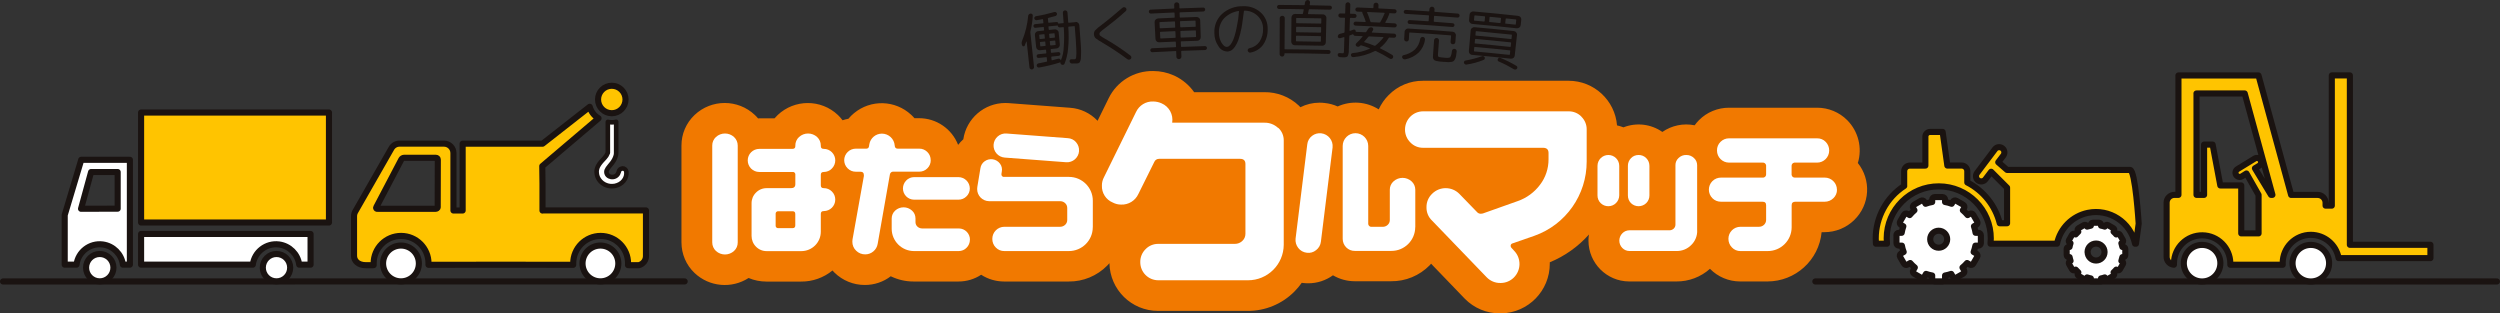 <?xml version="1.0" encoding="UTF-8"?><svg id="_レイヤー_2" xmlns="http://www.w3.org/2000/svg" viewBox="0 0 462.13 57.95"><rect x="0" y="0" width="462.13" height="57.95" fill="#333333" stroke="none"/><defs><style>.cls-1,.cls-2,.cls-3{stroke-width:1.13px;}.cls-1,.cls-2,.cls-3,.cls-4{stroke:#1a1311;stroke-linecap:round;stroke-linejoin:round;}.cls-1,.cls-5,.cls-4{fill:#fff;}.cls-2{fill:#ffc400;}.cls-6{fill:#f17900;}.cls-7{fill:#1a1311;}.cls-3{fill:none;}.cls-4{stroke-width:.85px;}</style></defs><g id="_レイヤー_1-2"><g id="_グループ_11633"><line id="_線_93" class="cls-3" x1="335.57" y1="52.03" x2="461.56" y2="52.03"/><line id="_線_94" class="cls-3" x1=".56" y1="52.03" x2="126.56" y2="52.02"/><path id="_パス_1380" class="cls-6" d="m343.44,30.1c.83-2.79.08-5.81-1.97-7.88-1.47-1.48-3.48-2.31-5.57-2.31h-16.28c-2.09,0-4.1.82-5.57,2.31-.29.29-.55.61-.79.94-2.07-.42-4.23.02-5.97,1.23-2.1-1.47-4.8-1.79-7.19-.85-.38-.15-.78-.27-1.19-.36-.38-4.66-4.28-8.25-8.95-8.25h-26.9c-2.39-.02-4.68.93-6.36,2.64-.77.76-1.39,1.66-1.84,2.65-2.28-1.45-5.13-1.65-7.59-.54-.75-.34-1.56-.55-2.38-.64-.32-.04-.65-.06-.98-.06-1.23,0-2.44.29-3.53.84-.1-.1-.2-.21-.31-.32-1.72-1.61-4-2.49-6.35-2.46h-12.98c-.9-1.28-2.11-2.3-3.52-2.99-.09-.04-.18-.08-.27-.12-1.19-.53-2.48-.8-3.79-.8-3.48-.06-6.69,1.9-8.22,5.03,0,.01-.93,1.89-2.05,4.17-1.34-1.42-3.16-2.28-5.1-2.41l-11.38-.86c-.19-.01-.38-.02-.57-.02-3.89,0-7.2,2.86-7.77,6.71-.35.31-.67.66-.96,1.03-1.16-2.97-4.02-4.93-7.21-4.93h-.86c-.19-.22-.39-.43-.6-.62-2.95-2.75-7.47-2.88-10.57-.31-.38.31-.73.66-1.05,1.04-.36.06-.72.15-1.07.27-.26-.35-.55-.67-.86-.97-3.12-2.95-8-2.95-11.13,0-.21.2-.4.4-.59.62h-2.86c-.06,0-.12,0-.18.01-.19-.22-.38-.44-.6-.64-3.12-2.95-8.01-2.95-11.13,0-1.56,1.47-2.44,3.52-2.43,5.66v17.9c0,2.14.87,4.19,2.43,5.66,2.72,2.57,6.84,2.94,9.98.92,1.04.44,2.17.66,3.3.66h6.4c2.12.02,4.17-.71,5.81-2.05.12.13.23.27.36.39,1.5,1.47,3.53,2.3,5.63,2.29,1.73,0,3.41-.56,4.78-1.61,1.32.64,2.77.98,4.24.97h8.28c1.49,0,2.95-.43,4.19-1.25,1.27.82,2.74,1.25,4.25,1.25h11.92c2.68.03,5.25-1.04,7.13-2.94.14-.14.27-.3.41-.45.09,4.9,4.08,8.82,8.98,8.82h16.53c3.27.03,6.41-1.27,8.7-3.59.49-.5.94-1.03,1.34-1.6.05,0,.08.02.13.02.36.05.72.07,1.08.07h0c1.64,0,3.23-.52,4.56-1.48,1.22.72,2.61,1.1,4.03,1.1h6.72c2.68.03,5.25-1.04,7.13-2.95.09-.09.17-.2.26-.29,2.85,2.96,6.22,6.45,6.23,6.47,1.72,1.75,4.07,2.73,6.53,2.71h.22c4.99-.11,8.97-4.19,8.96-9.18v-.26c2.77-1.14,5.25-2.9,7.24-5.14-.06.37-.09.74-.09,1.12,0,4.16,3.36,7.54,7.52,7.56h8.76c2.28.01,4.48-.82,6.18-2.34,1.47,1.5,3.48,2.34,5.58,2.34h5.03c5.19,0,9.54-3.94,10.03-9.11h.51c2.07,0,4.06-.81,5.53-2.26,2.91-2.83,3.18-7.43.61-10.58h0Z"/><g id="_グループ_11626"><g id="_グループ_11621"><path id="_パス_1381" class="cls-5" d="m172.04,29.61c.01-.57-.21-1.12-.62-1.51-.39-.4-.92-.63-1.48-.62h-3.98c-.36,0-.55-.19-.57-.58-.09-1.24-1.12-2.19-2.36-2.2-1.15,0-2.13.82-2.33,1.95l-.06.38c-.02.27-.24.47-.51.45-.01,0-.02,0-.03,0h-1.91c-.56,0-1.1.22-1.5.62-.84.82-.85,2.16-.03,2.99.01.01.02.02.03.03.4.4.94.63,1.5.62h.83c.45,0,.67.21.67.64v.16l-2.1,11.72c-.02.14-.03.28-.03.41-.01.63.24,1.24.7,1.67.45.45,1.06.69,1.69.68.54,0,1.07-.19,1.48-.54.43-.35.72-.85.81-1.4l2.26-12.84c.05-.32.34-.55.67-.51h4.78c.56,0,1.1-.22,1.48-.62.41-.4.63-.95.62-1.52Z"/><path id="_パス_1382" class="cls-5" d="m179.3,44.3c0-1.14-.92-2.07-2.06-2.07h-6.76c-.32,0-.64-.11-.88-.33-.24-.21-.37-.52-.37-.84v-.67c0-.56-.22-1.09-.64-1.46-.88-.81-2.24-.81-3.12,0-.41.37-.64.91-.64,1.46v1.91c.01,2.26,1.84,4.1,4.11,4.11h8.28c.55,0,1.09-.22,1.46-.62.39-.39.61-.92.61-1.48Z"/><path id="_パス_1383" class="cls-5" d="m179.27,34.84c0-1.16-.94-2.09-2.1-2.1h-8.19c-.55,0-1.09.22-1.46.62-.39.39-.61.93-.61,1.48,0,1.14.93,2.07,2.07,2.07h8.19c.56,0,1.09-.21,1.48-.61.4-.38.63-.91.62-1.47Z"/></g><g id="_グループ_11622"><path id="_パス_1384" class="cls-5" d="m202.01,42v-4.9c0-2.43-1.98-4.4-4.41-4.4,0,0-.01,0-.02,0h-11.95c-.25.04-.48-.14-.51-.38,0-.04,0-.09,0-.13v-.06l.06-.38c.11-.52,0-1.07-.33-1.5-.66-.89-1.92-1.09-2.82-.45-.44.3-.73.78-.8,1.31l-.57,3.44c-.02.13-.03.25-.03.38-.02,1.23.97,2.24,2.2,2.26.02,0,.04,0,.06,0h13.09c.34,0,.68.13.92.37.25.23.38.54.38.88v2.23c0,.33-.13.65-.38.88-.25.24-.58.37-.92.37h-10.32c-1.23,0-2.23,1-2.23,2.23-.01.6.22,1.19.65,1.61.41.43.98.66,1.58.65h11.91c2.43.01,4.42-1.95,4.43-4.38,0,0,0-.01,0-.02h0Z"/><path id="_パス_1385" class="cls-5" d="m199.46,27.93c.05-.59-.15-1.18-.54-1.63-.38-.46-.94-.73-1.53-.76l-11.34-.86c-.59-.05-1.18.15-1.62.54-.93.81-1.03,2.22-.22,3.15.39.45.94.72,1.53.76l11.34.86c1.23.09,2.3-.84,2.39-2.07h0Z"/></g><g id="_グループ_11623"><path id="_パス_1386" class="cls-5" d="m246.33,27.26c.14-1.3-.8-2.47-2.1-2.62-.6-.07-1.21.1-1.69.47-.5.38-.83.95-.89,1.58l-2.16,17.42c-.07.62.11,1.23.49,1.72.38.5.95.82,1.58.89.61.09,1.24-.08,1.72-.48.5-.38.82-.94.89-1.56l2.16-17.42Z"/><path id="_パス_1387" class="cls-5" d="m261.62,41.98v-6.91c0-.59-.25-1.15-.68-1.54-.95-.87-2.4-.87-3.35,0-.44.39-.69.96-.68,1.54v5.61c0,.33-.13.65-.38.88-.25.24-.58.37-.93.37h-2.01c-.32.05-.62-.18-.67-.5,0-.06,0-.11,0-.17v-14.28c0-1.3-1.06-2.36-2.36-2.36s-2.36,1.06-2.36,2.36v17.17c0,.59.23,1.16.65,1.58.42.43,1.01.67,1.61.65h6.72c2.43.02,4.41-1.94,4.43-4.37,0,0,0-.02,0-.03h0Z"/></g><g id="_グループ_11624"><path id="_パス_1388" class="cls-5" d="m299.32,36.11v-5.45c0-1.11-.9-2.01-2.01-2.01s-2.01.9-2.01,2.01v5.45c-.01.54.2,1.06.59,1.44.38.37.89.58,1.42.57,1.11,0,2-.9,2.01-2.01h0Z"/><path id="_パス_1389" class="cls-5" d="m313.72,42.64v-12.11c0-.5-.21-.99-.59-1.32-.38-.37-.89-.57-1.42-.56-.53-.02-1.05.19-1.43.56-.37.34-.58.82-.57,1.32v10.99c0,.29-.12.56-.33.75-.22.2-.51.31-.81.3h-7.36c-.5,0-.98.2-1.32.56-.74.75-.74,1.96,0,2.71.35.36.82.56,1.32.56h8.76c1,0,1.95-.39,2.65-1.1.72-.69,1.13-1.66,1.11-2.66Z"/><path id="_パス_1390" class="cls-5" d="m304.9,36.11v-5.45c0-.53-.2-1.04-.58-1.42-.37-.39-.89-.6-1.43-.59-.53,0-1.04.2-1.4.59-.37.38-.58.89-.57,1.42v5.45c-.01.54.19,1.06.57,1.44.79.77,2.05.76,2.84-.02.37-.38.58-.89.57-1.42Z"/></g><path id="_パス_1391" class="cls-5" d="m339.56,35.06c0-.6-.24-1.17-.67-1.58-.42-.42-1-.66-1.59-.65h-5.45c-.32.05-.62-.18-.67-.5,0-.06,0-.11,0-.17v-1.43c-.05-.32.18-.62.5-.67.06,0,.11,0,.17,0h4.05c1.23,0,2.23-1,2.23-2.23.01-.6-.22-1.18-.65-1.61-.41-.43-.98-.66-1.58-.65h-16.28c-.59-.01-1.16.23-1.58.65-.43.42-.67,1-.65,1.61,0,1.23,1,2.23,2.23,2.23h6.18c.32-.05.62.18.67.5,0,.06,0,.11,0,.17v1.43c.05.32-.18.62-.5.67-.06,0-.11,0-.17,0h-7.65c-.6-.01-1.18.22-1.61.65-.87.87-.87,2.28,0,3.16.42.43,1.01.66,1.61.65h7.65c.45,0,.67.21.67.64v2.74c0,.33-.14.65-.38.88-.25.24-.58.37-.92.37h-3.44c-1.23,0-2.23.99-2.23,2.22h0c0,.61.23,1.18.65,1.6.41.44.98.68,1.58.67h5.03c2.43.01,4.42-1.95,4.43-4.39,0-.01,0-.03,0-.04v-4.05c0-.42.22-.64.67-.64h5.45c.6,0,1.17-.23,1.59-.65.44-.41.68-.98.67-1.58Z"/><g id="_グループ_11625"><path id="_パス_1392" class="cls-5" d="m136.37,44.81v-17.9c0-.6-.24-1.17-.68-1.58-.95-.87-2.4-.87-3.35,0-.44.4-.69.98-.68,1.58v17.9c0,.6.24,1.17.68,1.58.95.87,2.4.87,3.35,0,.44-.4.69-.98.68-1.58Z"/><path id="_パス_1393" class="cls-5" d="m154.4,36.88c0-.56-.22-1.09-.62-1.48-.4-.41-.94-.63-1.51-.62-.36,0-.54-.17-.54-.51v-1.97c0-.34.18-.51.54-.51.57,0,1.12-.22,1.51-.64.83-.83.83-2.18,0-3.01-.4-.4-.95-.63-1.51-.62-.36,0-.54-.17-.54-.51v-.1c0-.6-.24-1.17-.68-1.58-.95-.87-2.4-.87-3.35,0-.44.4-.69.98-.68,1.58v.1c0,.34-.18.51-.54.51h-6.12c-1.18,0-2.14.95-2.14,2.13,0,1.18.95,2.14,2.13,2.14h6.16c.25-.04.47.14.51.38,0,.04,0,.08,0,.13v1.75c0,.49-.27.73-.8.73h-4.49c-.75-.01-1.47.29-1.99.83-.53.52-.82,1.23-.81,1.98v6.02c0,.74.28,1.45.81,1.98.52.54,1.24.84,1.99.83h6.4c1.98,0,3.6-1.6,3.6-3.59h0v-3.3c0-.34.18-.51.54-.51,1.17,0,2.13-.94,2.13-2.11,0,0,0-.02,0-.03h0Zm-7.39,4.78c0,.34-.16.51-.48.51h-2.64c-.25.04-.48-.14-.51-.38,0-.04,0-.08,0-.13v-2.1c-.03-.25.14-.47.38-.51.04,0,.08,0,.13,0h2.64c.32,0,.48.17.48.51v2.1Z"/></g><path id="_パス_1394" class="cls-5" d="m236.25,23.64c-.68-.63-1.58-.98-2.51-.96h-17.06c.24-1.5-.56-2.98-1.96-3.58-.48-.22-1-.33-1.53-.34-1.37-.06-2.63.72-3.2,1.96l-5.92,12.04c-.25.47-.39,1-.38,1.53-.06,1.37.74,2.63,2.01,3.15.47.25,1,.38,1.53.38,1.37.06,2.63-.72,3.2-1.96l2.92-5.88c.14-.38.5-.63.91-.62h14.96c.67,0,1,.32,1,.96v12.9c0,.5-.2.98-.57,1.31-.37.36-.87.56-1.39.55h-14.14c-.89-.01-1.75.34-2.36.98-.65.63-1,1.51-.98,2.41,0,1.85,1.49,3.34,3.34,3.34h16.54c3.65.02,6.62-2.92,6.64-6.57,0,0,0-.01,0-.02v-19.26c.01-.89-.36-1.75-1.03-2.34Z"/><path id="_パス_1395" class="cls-5" d="m292.33,21.56c-.62-.64-1.48-.99-2.36-.98h-26.9c-1.85,0-3.34,1.5-3.35,3.35-.01.9.34,1.76.98,2.39.61.65,1.47,1.01,2.37,1h22.17c.67,0,1.01.32,1.01.96v1.15c.01,1.71-.54,3.38-1.58,4.73-1.04,1.39-2.47,2.44-4.11,3.01l-3.1,1.1-3.35,1.19c-.11.03-.22.05-.34.05-.25.01-.49-.07-.67-.24l-3.34-3.44c-1.38-1.39-3.63-1.4-5.02-.02,0,0,0,0,0,0-.69.65-1.07,1.56-1.05,2.51-.02.91.34,1.8,1,2.43l10.13,10.51c.66.68,1.58,1.07,2.53,1.05h.09c.9-.01,1.75-.37,2.39-1,1.36-1.34,1.41-3.53.09-4.92l-.52-.57c-.09-.09-.15-.21-.15-.33-.03-.21.09-.41.29-.48l4.11-1.43c5.8-2.06,9.66-7.56,9.65-13.71v-5.92c.02-.89-.34-1.75-.97-2.37Z"/></g><g id="_グループ_11628"><g id="_グループ_11627"><path id="_パス_1396" class="cls-7" d="m190.51,2.5c.11,0,.21.04.29.11.08.07.12.18.11.28-.04.97-.19,1.94-.43,2.89-.02.06-.02.12-.02.18.27,2.56.41,3.85.68,6.41.01.11-.02.22-.09.31-.07.09-.17.15-.28.16-.11.01-.22-.02-.31-.09-.09-.07-.15-.17-.16-.28-.21-1.92-.31-2.88-.52-4.8,0-.02-.03-.03-.04-.02-.12.25-.23.51-.31.77-.04.09-.13.15-.23.15-.1,0-.19-.05-.23-.14-.15-.28-.16-.6-.03-.89.6-1.47.98-3.02,1.12-4.6.01-.11.06-.21.14-.29.08-.08.19-.13.3-.13Zm8.28,1.55c.18-.02.35.04.49.16.14.11.22.26.24.44.14,1.68.24,2.98.29,3.9.05.7.05,1.4,0,2.09,0,.31-.08.61-.23.89-.13.13-.31.2-.49.2-.24.02-.56.01-.94.01-.11,0-.22-.04-.3-.12-.08-.08-.13-.19-.14-.3-.01-.1.02-.2.09-.27.07-.07.16-.11.26-.1.29.01.49.01.62,0s.21-.13.25-.35c.05-.54.06-1.09.02-1.63-.03-.87-.12-2.14-.26-3.82,0-.09-.01-.13-.02-.23,0-.05-.03-.09-.08-.09,0,0-.02,0-.02,0-.4.04-.6.05-.99.09-.05,0-.1.03-.1.09,0,0,0,.02,0,.03.1,1.35.09,2.7-.05,4.05-.09.91-.3,1.81-.64,2.67-.04.1-.12.18-.22.21-.1.04-.21.03-.31-.02-.16-.08-.25-.24-.25-.41,0-.04-.02-.05-.05-.03-.04.03-.09.05-.13.07-1.23.38-2.48.68-3.74.9-.1.02-.2,0-.28-.06-.09-.06-.15-.14-.17-.25-.04-.2.09-.4.29-.45.67-.15,1.23-.23,1.54-.32.05-.01.09-.07.08-.12-.02-.25-.04-.37-.06-.62,0-.07-.04-.1-.1-.09-.55.05-.83.08-1.39.14-.09.01-.18-.01-.26-.07-.07-.06-.12-.15-.12-.24-.01-.09.01-.18.07-.25.06-.07.14-.12.24-.13.55-.06.83-.09,1.39-.14.04,0,.08-.03.09-.07,0,0,0-.02,0-.03-.02-.21-.03-.31-.05-.52,0-.04-.04-.08-.08-.08,0,0-.01,0-.02,0-.35.03-.52.05-.87.09l-.14.02c-.17.02-.34-.03-.48-.15-.14-.11-.22-.27-.24-.44-.09-.89-.14-1.33-.23-2.22-.02-.17.03-.35.15-.48.11-.14.27-.23.44-.24.41-.04.61-.07,1.02-.11.04,0,.08-.03.09-.07,0,0,0-.02,0-.03-.02-.19-.03-.28-.05-.47,0-.07-.04-.1-.1-.09-.58.06-.86.09-1.44.15-.09.01-.19-.01-.26-.07-.07-.06-.12-.15-.12-.24-.01-.09.01-.18.07-.25.06-.07.15-.12.24-.12.58-.06.86-.09,1.44-.15.05,0,.08-.03.09-.08,0,0,0-.01,0-.02-.03-.23-.04-.35-.06-.58,0-.05-.04-.09-.09-.09,0,0-.01,0-.02,0-.24.04-.6.11-1.04.19-.1.02-.21,0-.3-.06-.09-.05-.15-.14-.17-.24-.02-.1,0-.2.06-.28.06-.09.15-.14.25-.16,1.13-.18,2.25-.44,3.36-.76.1-.03.21-.02.31.02.09.04.17.12.2.22.03.1.02.2-.03.29-.05.1-.13.17-.24.2-.29.09-.77.18-1.32.35-.06.01-.09.07-.08.12.03.28.04.41.07.69,0,.06.05.09.11.08.55-.05.83-.08,1.39-.13.17-.03.34.08.37.26,0,0,0,.01,0,.02,0,.03.04.05.08.03.05-.03.11-.04.17-.05l.62-.05c.07,0,.1-.04.1-.1-.06-.74-.1-1.36-.14-1.82-.01-.11.02-.22.1-.3.15-.17.42-.2.6-.05.09.07.14.17.15.28.04.46.08,1.07.14,1.81,0,.07.04.1.1.1.5-.04.76-.07,1.26-.11h0Zm-5.65,2.97c-.02-.24-.04-.37-.06-.61,0-.07-.04-.1-.1-.09-.32.03-.48.05-.79.08-.07,0-.1.04-.09.11.02.24.04.36.06.61,0,.05.03.1.09.1.01,0,.02,0,.03,0,.32-.03.48-.05.79-.08.06,0,.09-.04.08-.11h0Zm.14,1.36c-.02-.24-.04-.36-.06-.61,0-.07-.04-.1-.1-.09-.32.03-.48.05-.79.08-.05,0-.09.03-.1.08,0,0,0,.02,0,.03.03.24.04.36.06.61,0,.05.03.09.08.09.01,0,.02,0,.03,0,.32-.03.47-.05.79-.08.06,0,.09-.04.08-.11h0Zm.65-2.05c.02.24.04.36.06.61,0,.05.04.09.09.1,0,0,.02,0,.03,0,.33-.03.49-.05.81-.08.06,0,.09-.05.08-.11-.02-.24-.04-.36-.06-.61,0-.07-.04-.1-.1-.09-.33.03-.49.05-.82.08-.06,0-.1.05-.1.1,0,0,0,0,0,.01h0Zm.13,1.36c.02.24.04.37.06.61,0,.05.04.09.09.1,0,0,.02,0,.03,0,.33-.03.49-.05.81-.08.06,0,.09-.04.08-.11-.02-.24-.04-.37-.06-.61,0-.07-.04-.1-.1-.1l-.82.08c-.05,0-.09.03-.1.08,0,.01,0,.03,0,.04h0Zm2.07,3.42c.31-.76.48-1.57.5-2.39.1-1.21.1-2.42.01-3.63,0-.05-.04-.08-.11-.07-.24.02-.36.04-.6.05-.21.02-.39-.12-.42-.33,0-.05-.04-.06-.09-.04-.04.02-.08.03-.13.04-.55.05-.83.08-1.38.13-.05,0-.09.03-.1.08,0,0,0,.02,0,.03.02.19.03.28.05.47,0,.06.05.08.11.08l1-.1c.18-.02.35.04.49.15.14.11.23.27.24.44.08.89.12,1.33.21,2.22.03.36-.24.68-.6.72-.4.04-.6.05-.99.1-.07,0-.1.04-.1.1.02.2.03.3.05.5,0,.07.04.1.11.1.5-.05.75-.07,1.25-.12.18-.03.35.1.38.28,0,.01,0,.02,0,.03.01.09-.02.19-.08.26-.06.07-.15.11-.24.12-.5.05-.75.07-1.25.12-.05,0-.09.04-.1.09,0,0,0,.02,0,.03.02.2.03.3.05.5,0,.07.05.08.11.07.45-.13.86-.22,1.12-.29.1-.03.2-.01.28.04.09.04.15.13.16.22,0,.02,0,.02.01.02.01,0,.03,0,.04,0h0Z"/><path id="_パス_1397" class="cls-7" d="m203.76,7.86c-.44-.23-.85-.5-1.24-.8-.18-.18-.29-.42-.3-.68-.04-.27.04-.53.2-.75.36-.37.76-.71,1.19-1.01,1.21-.91,2.49-2,3.86-3.17.09-.08.21-.13.33-.12.12,0,.23.05.32.14.08.08.12.19.11.3,0,.12-.06.22-.15.3-1.35,1.22-2.67,2.28-3.87,3.18-.29.21-.57.43-.83.68-.1.1-.16.23-.15.38.01.13.08.25.19.32.26.19.53.36.81.51,1.65.94,3.24,1.99,4.75,3.15.09.07.14.17.15.28.01.11-.02.22-.09.31-.08.09-.19.15-.31.15-.12.02-.24-.02-.34-.09-1.49-1.11-3.03-2.13-4.64-3.07Z"/><path id="_パス_1398" class="cls-7" d="m213.01,9.65c-.1,0-.19-.03-.26-.1-.07-.06-.11-.16-.12-.25,0-.1.03-.19.09-.26.06-.07.15-.11.25-.12,1.73-.09,2.59-.13,4.32-.2.05,0,.1-.03.1-.08,0,0,0-.02,0-.03-.01-.34-.02-.5-.04-.83,0-.06-.04-.09-.11-.09-1.1.05-1.64.07-2.74.12h-.21c-.17.02-.35-.04-.48-.16-.13-.11-.21-.27-.22-.45-.06-1.24-.1-1.86-.16-3.1,0-.17.05-.34.18-.47.12-.13.28-.21.46-.22,1.19-.06,1.79-.08,2.98-.14.07,0,.1-.04.1-.1-.01-.31-.02-.46-.03-.76,0-.07-.04-.1-.11-.1-1.71.07-2.56.11-4.27.2-.1,0-.19-.03-.26-.1-.07-.06-.12-.16-.12-.25,0-.09.03-.19.09-.26.06-.07.16-.12.25-.12,1.71-.09,2.56-.13,4.27-.2.05,0,.1-.03.1-.08,0,0,0-.02,0-.03,0-.23-.01-.34-.02-.57,0-.12.04-.25.13-.33.09-.09.2-.14.33-.14.12,0,.24.03.34.12.09.08.15.2.15.32.01.23.01.35.02.58,0,.07.04.1.11.1,1.71-.07,2.57-.1,4.28-.15.1,0,.19.03.26.1.07.06.11.15.11.25,0,.1-.03.19-.1.26-.06.07-.16.12-.26.12-1.71.05-2.56.08-4.27.15-.05,0-.1.03-.1.09,0,0,0,.02,0,.03.01.3.02.45.03.76,0,.06.04.09.11.09,1.19-.05,1.79-.07,2.98-.11.18,0,.35.06.48.18.13.11.21.28.21.45.04,1.24.06,1.86.1,3.1,0,.36-.28.66-.64.67-1.18.04-1.77.06-2.95.1-.05,0-.09.03-.1.08,0,0,0,.01,0,.02.02.33.02.5.04.83,0,.07.04.1.11.1,1.73-.07,2.59-.1,4.32-.15.1,0,.19.03.26.1.07.06.11.16.11.25,0,.1-.03.19-.1.26-.06.07-.15.12-.25.12-1.72.05-2.59.08-4.31.15-.07,0-.1.04-.1.11.01.38.02.57.04.95,0,.12-.04.25-.13.33-.08.09-.2.14-.32.14-.12,0-.24-.03-.33-.11-.1-.08-.15-.2-.15-.33-.02-.38-.02-.57-.04-.95,0-.05-.03-.1-.08-.1,0,0-.02,0-.03,0-1.72.07-2.58.11-4.31.21Zm1.32-5.46c.02.38.03.56.05.94,0,.06.04.1.1.1,0,0,0,0,.01,0,1.06-.05,1.59-.08,2.65-.12.05,0,.1-.03.1-.09,0,0,0-.02,0-.02-.02-.38-.02-.56-.04-.94,0-.06-.04-.1-.1-.1,0,0,0,0-.01,0-1.06.05-1.59.07-2.66.12-.06,0-.1.04-.1.1,0,0,0,.01,0,.02h0Zm.25,2.92c1.06-.05,1.58-.08,2.64-.12.05,0,.1-.03.1-.08,0,0,0-.02,0-.03-.02-.41-.02-.61-.04-1.02,0-.05-.03-.1-.08-.1,0,0-.02,0-.02,0-1.06.05-1.59.07-2.65.12-.05,0-.09.03-.1.08,0,0,0,.02,0,.03.02.41.03.61.05,1.02,0,.05.03.1.08.1,0,0,.02,0,.03,0h0Zm6.31-3.3c-1.06.04-1.6.05-2.66.1-.05,0-.1.03-.1.08,0,0,0,.02,0,.02.02.38.02.56.04.94,0,.05.03.1.08.1,0,0,.02,0,.03,0,1.06-.04,1.59-.06,2.65-.1.05,0,.1-.03.1-.08,0,0,0-.02,0-.02-.01-.38-.02-.56-.03-.94,0-.05-.03-.1-.08-.1,0,0-.02,0-.03,0h0Zm.2,2.93c-.01-.41-.02-.61-.03-1.02,0-.05-.03-.1-.08-.1,0,0-.02,0-.03,0-1.06.04-1.59.05-2.65.1-.05,0-.1.03-.1.08,0,0,0,.02,0,.03.02.41.02.61.04,1.02,0,.07.04.1.11.1,1.06-.04,1.58-.06,2.64-.1.05,0,.1-.02.11-.07,0-.01,0-.02,0-.04h0Z"/><path id="_パス_1399" class="cls-7" d="m226.79,9.52c-.65-.04-1.23-.41-1.55-.97-.5-.71-.77-1.56-.76-2.43-.08-1.34.44-2.64,1.42-3.55,1.07-.96,2.47-1.47,3.91-1.42,1.19-.06,2.36.36,3.24,1.16.85.77,1.31,1.88,1.28,3.03.04,1.05-.25,2.08-.85,2.95-.57.76-1.4,1.27-2.34,1.43-.11.02-.23,0-.32-.07-.09-.07-.16-.17-.18-.28-.02-.1,0-.21.06-.29.07-.09.16-.15.27-.17.75-.15,1.41-.57,1.85-1.19.46-.7.69-1.53.66-2.37.02-.89-.33-1.75-.97-2.38-.66-.65-1.55-1.01-2.47-1-.06,0-.1.05-.1.11-.18,1.11-.27,2.22-.45,3.11-.14.73-.32,1.45-.56,2.15-.16.47-.38.91-.66,1.32-.19.28-.43.52-.72.69-.24.12-.5.19-.76.19Zm2.16-7.49c-1.02.15-1.95.63-2.68,1.36-.66.74-1,1.72-.95,2.71,0,.64.17,1.28.5,1.83.32.5.63.74.94.74.15,0,.3-.06.43-.15.2-.17.37-.37.49-.6.21-.36.38-.75.5-1.15.19-.62.35-1.26.46-1.9.2-.91.33-1.83.39-2.76.01-.07-.03-.09-.09-.08h0Z"/><path id="_パス_1400" class="cls-7" d="m236.43,1.66c-.1,0-.19-.04-.26-.11-.07-.07-.11-.17-.11-.27,0-.1.04-.19.11-.26.07-.07.17-.11.27-.11,1.85,0,2.77.01,4.61.04.06,0,.11-.03.12-.09.01-.04.02-.12.03-.21s.03-.17.04-.21c.01-.13.08-.24.18-.32.1-.08.22-.12.35-.11.12,0,.23.06.3.16.08.09.11.21.09.32,0,.04-.02.1-.03.18s-.02.15-.03.2c0,.02,0,.05.02.07.02.02.05.03.08.03,1.46.03,2.18.04,3.64.08.1,0,.2.04.27.11.07.07.1.16.1.26,0,.1-.05.2-.12.27-.07.07-.17.1-.27.1-1.51-.04-2.26-.05-3.77-.08-.06,0-.11.04-.12.1-.02.07-.04.18-.07.34s-.05.28-.07.36c-.01.06.01.09.08.1,1.07.02,1.61.03,2.68.05.18,0,.34.08.46.21.12.12.19.29.18.46-.04,1.79-.06,2.69-.11,4.48,0,.17-.07.34-.2.46-.12.12-.29.19-.46.18-1.94-.04-2.91-.06-4.85-.08h-.23c-.17,0-.34-.07-.46-.2-.12-.12-.19-.29-.19-.46.02-1.8.02-2.69.04-4.48,0-.17.07-.34.2-.46.12-.13.29-.19.46-.19.54,0,.8,0,1.34.02.06,0,.11-.04.12-.09.04-.15.08-.4.15-.71.02-.06-.01-.09-.08-.09-1.79-.04-2.68-.05-4.47-.05Zm.28,1.39c.09-.08.2-.13.33-.13.12,0,.24.05.32.13.09.08.14.2.13.32-.02,2.26-.02,3.39-.04,5.65,0,.06.04.09.1.09,3.22.02,4.83.05,8.05.13.1,0,.19.04.26.11.07.07.11.17.1.27,0,.1-.04.19-.11.25-.07.07-.17.11-.27.1-3.22-.08-4.83-.11-8.06-.13-.04,0-.07.02-.08.06,0,0,0,.01,0,.02v.09c0,.25-.19.45-.44.45-.12,0-.24-.05-.33-.14-.09-.08-.13-.2-.13-.31.01-2.67.01-4,.02-6.66,0-.12.05-.23.14-.32h0Zm7.44.34c-1.78-.04-2.67-.05-4.45-.07-.07,0-.1.03-.1.09,0,.31,0,.47,0,.78,0,.05.03.1.08.1,0,0,.01,0,.02,0,1.77.02,2.66.03,4.43.07.05,0,.1-.02.11-.08,0,0,0-.02,0-.02,0-.31,0-.47.01-.78,0-.06-.03-.09-.1-.09h0Zm.05,2.54c0-.32.01-.48.02-.8,0-.05-.03-.1-.08-.11,0,0-.02,0-.02,0-1.77-.04-2.66-.05-4.43-.07-.05,0-.1.03-.1.08,0,0,0,.01,0,.02,0,.32,0,.48-.01.81,0,.05.03.1.08.1,0,0,.01,0,.02,0,1.77.02,2.65.03,4.41.07.07,0,.11-.03.11-.1h0Zm-.04,1.7c0-.33.01-.5.02-.84,0-.07-.03-.1-.1-.11-1.76-.04-2.64-.05-4.41-.08-.05,0-.1.04-.11.09,0,0,0,0,0,.01,0,.34,0,.5,0,.84,0,.05.03.1.08.1,0,0,.01,0,.02,0,1.76.02,2.64.04,4.4.07.05,0,.09-.03.1-.08,0,0,0-.01,0-.02h0Z"/><path id="_パス_1401" class="cls-7" d="m247.76,3.25c-.1,0-.2-.05-.26-.12-.07-.07-.11-.17-.11-.28,0-.1.04-.2.12-.27.07-.07.18-.11.28-.1.3.01.46.02.76.02.05,0,.1-.02.11-.07,0,0,0-.02,0-.03.02-.61.03-.92.05-1.54,0-.12.05-.23.14-.31.09-.09.21-.13.33-.13.12,0,.23.06.31.15.08.09.12.2.12.32-.02.62-.03.93-.05,1.54,0,.05.02.1.07.11,0,0,.02,0,.03,0,.29.01.43.01.72.02.11,0,.2.05.28.12.07.07.11.17.11.27,0,.1-.05.2-.12.27-.08.07-.18.11-.29.1l-.71-.02c-.07,0-.1.02-.11.09-.03.9-.05,1.36-.08,2.26,0,.05.03.07.09.06.21-.06.42-.14.63-.23.09-.04.19-.03.27.02.09.04.14.12.15.22,0,0,0,.02,0,.03,0,0,0,.02,0,.03,0,.05.02.1.07.11,0,0,.02,0,.03,0,.68.02,1.02.04,1.7.07.06,0,.12-.02.15-.07.13-.18.25-.37.36-.56.15-.23.42-.33.68-.27.1.03.19.11.23.21.05.1.04.22-.02.31-.02.04-.06.1-.11.18-.03.06-.06.12-.1.18-.02.01-.02.03-.01.05,0,.02.03.03.05.03,1.63.07,2.45.11,4.08.2.21,0,.38.19.38.4,0,.1-.06.19-.13.26-.08.07-.18.11-.28.1-.34-.02-.5-.03-.84-.04-.06,0-.12.03-.14.08-.41.7-.95,1.32-1.59,1.81-.05.04-.05.08,0,.1.77.37,1.52.78,2.24,1.22.09.05.16.14.18.25.02.11,0,.22-.06.31-.06.09-.15.16-.26.18-.11.03-.22,0-.31-.05-.83-.52-1.69-.99-2.58-1.41-.05-.03-.11-.03-.16,0-1.24.63-2.6,1.02-3.99,1.13-.21.03-.41-.12-.45-.34-.02-.09,0-.19.06-.26.06-.08.15-.13.25-.14,1.09-.1,2.15-.37,3.16-.81.01,0,.02-.02.03-.04,0-.02,0-.04-.01-.04-.52-.22-1.05-.4-1.59-.55-.05-.02-.11,0-.15.04l-.11.1c-.08.08-.19.13-.31.13-.12,0-.23-.04-.32-.11-.08-.06-.13-.15-.14-.25,0-.1.03-.2.11-.27.42-.39.81-.81,1.17-1.26.04-.05.03-.08-.04-.08-.53-.02-.79-.03-1.32-.05-.15,0-.29-.09-.34-.23-.03-.06-.07-.08-.12-.06l-.26.1c-.12.05-.21.08-.27.1-.06.02-.1.06-.1.12-.03,1.01-.05,1.51-.09,2.52.03.42-.04.83-.21,1.21-.12.16-.41.23-.88.21-.22,0-.42-.02-.59-.04-.1,0-.2-.06-.27-.14-.07-.08-.11-.18-.11-.29,0-.09.04-.19.11-.24.08-.06.17-.09.27-.08.16.02.33.03.49.04.14,0,.22-.02.25-.08.04-.19.06-.38.05-.58.03-.9.04-1.35.07-2.25,0-.06-.04-.09-.11-.07-.05.01-.16.05-.31.09s-.28.07-.36.1c-.1.03-.21,0-.3-.05-.08-.06-.13-.15-.14-.25,0-.23.15-.44.38-.5.29-.07.56-.13.76-.2.06-.01.1-.06.11-.12.03-1.02.05-1.54.08-2.56,0-.06-.03-.09-.1-.1-.31,0-.45,0-.76,0Zm4.62.8c.05,0,.08-.04.06-.09-.16-.58-.45-1.15-.61-1.58-.01-.04-.02-.07-.01-.11,0-.05-.05-.1-.11-.09l-.8-.03c-.21-.01-.38-.19-.37-.41,0-.1.05-.19.12-.26.08-.07.17-.1.28-.1,1.13.04,1.7.07,2.83.12.05,0,.1-.03.11-.08,0,0,0-.02,0-.02,0-.19.01-.29.02-.48,0-.12.06-.24.15-.31.19-.16.48-.15.66.03.08.09.12.21.11.33,0,.19-.01.29-.02.48,0,.07.02.11.09.11,1.16.05,1.74.08,2.91.15.21.01.37.19.37.4,0,.1-.05.2-.13.27-.08.07-.18.1-.28.1-.35-.02-.52-.03-.87-.05-.04,0-.08.01-.08.05,0,0,0,.02,0,.02,0,.05,0,.1-.02.15-.19.52-.43,1.01-.71,1.48-.04.06-.02.09.05.1.68.04,1.02.05,1.7.09.1,0,.2.05.27.13.07.07.1.17.1.26,0,.1-.06.19-.13.26-.07.07-.17.11-.27.1-2.89-.15-4.33-.22-7.22-.33-.1,0-.2-.05-.27-.12-.14-.14-.14-.36,0-.5,0,0,.01-.01.02-.02.08-.07.18-.11.28-.1.71.02,1.07.04,1.79.07h0Zm-.21,3.66s-.02.08.04.09c.63.18,1.25.4,1.85.65.06.03.13.02.18-.02.55-.43,1.05-.93,1.48-1.48.02-.02.02-.04.01-.06,0-.02-.03-.03-.05-.04-1.03-.05-1.54-.07-2.57-.12-.06,0-.13.02-.17.07-.23.31-.53.62-.77.91h0Zm3.7-5.35c-1.24-.06-1.86-.09-3.1-.14-.02,0-.04,0-.05.03-.01.01-.02.03-.01.05.24.55.45,1.12.62,1.7.02.06.07.1.14.1.61.03.91.04,1.52.07.06,0,.12-.02.15-.07.31-.52.58-1.07.81-1.63.02-.06,0-.1-.07-.1h0Z"/><path id="_パス_1402" class="cls-7" d="m259.83,2.56c-.2,0-.36-.18-.35-.38,0,0,0,0,0,0,0-.1.05-.19.12-.25.08-.07.18-.11.28-.1,1.69.1,2.53.15,4.22.27.07,0,.11-.02.11-.08.01-.14.02-.21.03-.36,0-.12.07-.24.16-.31.09-.08.22-.12.34-.11.12,0,.24.06.32.16.08.09.13.21.12.33-.01.14-.02.21-.03.36,0,.06.03.09.1.1,1.69.12,2.53.18,4.22.32.1,0,.2.05.26.13.06.07.09.17.08.27,0,.1-.05.19-.12.25-.08.07-.18.1-.28.09-1.69-.14-2.53-.2-4.21-.32-.05-.01-.1.02-.11.07,0,.01,0,.02,0,.03-.03.36-.04.54-.06.9,0,.06.03.1.1.1,1.36.1,2.04.15,3.4.26.1,0,.18.05.25.12.13.15.11.37-.04.5,0,0,0,0,0,0-.07.06-.17.09-.27.08-3.17-.25-4.76-.37-7.93-.56-.1,0-.19-.05-.25-.12-.06-.07-.1-.16-.09-.26,0-.1.05-.18.12-.25.07-.06.17-.09.26-.09,1.36.08,2.04.12,3.4.22.07,0,.11-.03.11-.09.03-.36.04-.54.06-.9.01-.05-.02-.1-.07-.11,0,0-.02,0-.03,0-1.7-.12-2.54-.17-4.23-.27Zm2.7,4.64c.02-.11.08-.22.18-.29.09-.07.21-.1.33-.08.12.02.22.08.29.17.07.09.1.21.08.33-.11.89-.51,1.71-1.14,2.36-.69.66-1.56,1.1-2.5,1.28-.11.02-.23,0-.33-.05-.11-.05-.19-.14-.23-.25-.07-.17,0-.37.17-.45.02,0,.04-.01.06-.02.79-.16,1.53-.52,2.13-1.06.52-.53.85-1.21.96-1.95h0Zm5.71-.56c0-.06-.03-.1-.1-.1-3.01-.24-4.51-.35-7.53-.53-.07,0-.11.02-.11.08l-.07,1.18c0,.12-.06.22-.14.3-.19.15-.45.13-.62-.04-.08-.08-.12-.2-.11-.31.03-.54.05-.81.08-1.34,0-.17.09-.33.22-.44.13-.12.31-.18.48-.16,3.27.2,4.9.31,8.17.58.17.01.34.09.45.23.12.13.18.3.16.47-.04.49-.06.73-.1,1.23,0,.11-.06.22-.15.29-.09.08-.21.11-.33.1-.12,0-.22-.06-.3-.14-.07-.09-.11-.2-.1-.32.04-.43.05-.64.09-1.07h0Zm-1.36,4.8c-.34-.02-.61-.05-.81-.07-.19-.02-.37-.05-.55-.1-.13-.03-.25-.07-.37-.14-.08-.06-.15-.14-.19-.23-.05-.1-.08-.21-.08-.32,0-.11,0-.26.02-.45.08-1.07.11-1.61.19-2.68,0-.12.06-.24.16-.32.09-.08.21-.12.33-.11.12,0,.23.06.31.15.08.09.12.21.11.33-.08,1.02-.11,1.52-.19,2.54-.01.08-.01.17,0,.25,0,.05.03.11.05.15.03.05.09.09.2.11s.23.05.37.06.34.04.61.06c.22.02.37.02.46.03.11,0,.21,0,.32-.03.09,0,.17-.04.24-.09.05-.07.1-.15.14-.24.05-.12.09-.24.11-.37.02-.14.05-.33.09-.57.01-.12.07-.22.17-.29.09-.07.21-.1.33-.08.12.02.22.08.29.18.07.1.1.22.08.34-.05.35-.09.64-.12.84-.04.19-.1.38-.19.55-.06.13-.15.25-.25.35-.12.09-.26.14-.41.15-.19.03-.38.05-.57.05-.19-.01-.46-.03-.82-.06h0Z"/><path id="_パス_1403" class="cls-7" d="m271.13,11.93c-.22.06-.45-.08-.51-.3,0,0,0,0,0,0-.03-.09-.02-.2.04-.28.05-.08.14-.14.23-.16,1.04-.18,2.07-.45,3.07-.8.09-.04.19-.04.28,0,.09.03.16.1.2.18.04.09.05.2.02.29-.03.1-.11.17-.2.21-1.01.41-2.06.7-3.14.86Zm1.27-7.49c-.09,0-.14-.01-.23-.02-.18-.01-.34-.1-.45-.23-.12-.13-.18-.3-.16-.47l.09-1.02c.02-.17.1-.33.24-.43.14-.11.31-.17.49-.15,3.29.29,4.94.45,8.23.81.18.02.34.1.45.24.12.13.17.3.15.47-.05.41-.07.61-.11,1.02-.02.17-.11.33-.25.43-.14.11-.31.16-.49.14-3.18-.34-4.77-.5-7.96-.78h0Zm-.27,5.71c-.17-.01-.34-.1-.45-.23-.12-.13-.17-.3-.16-.47.14-1.54.2-2.31.34-3.84.01-.17.1-.33.24-.43.13-.11.31-.17.48-.15,2.9.26,4.34.4,7.24.71.18.02.34.1.45.24.11.13.17.3.15.47-.17,1.53-.25,2.3-.42,3.83-.02.17-.1.33-.24.43-.13.11-.31.16-.48.14-2.75-.3-4.13-.43-6.89-.68l-.26-.03Zm.41-7.21c-.03.31-.04.46-.07.77-.01.05.02.1.07.11.01,0,.02,0,.03,0l1.75.16c.07,0,.11-.02.12-.09.03-.3.04-.46.07-.77,0-.05-.03-.11-.08-.11,0,0-.01,0-.02,0-.7-.07-1.05-.1-1.75-.16-.05-.01-.11.02-.12.08,0,0,0,.01,0,.02h0Zm.25,2.91c-.02.25-.03.37-.05.62-.01.05.02.1.06.11,0,0,.02,0,.03,0,2.59.24,3.88.36,6.47.64.05.01.1-.02.11-.06,0,0,0-.02,0-.03.02-.25.04-.37.07-.62,0-.05-.03-.11-.08-.11,0,0-.01,0-.02,0-2.59-.27-3.89-.4-6.48-.64-.05,0-.1.02-.11.07,0,0,0,.01,0,.02h0Zm-.13,1.45c-.02.25-.03.38-.06.63-.01.05.02.1.07.11,0,0,.02,0,.03,0,2.58.23,3.87.36,6.45.63.05.01.1-.02.11-.07,0,0,0-.02,0-.03.03-.25.04-.38.07-.63,0-.07-.03-.1-.1-.11-2.58-.27-3.87-.4-6.46-.64-.05,0-.1.03-.11.08,0,0,0,0,0,.01h0Zm-.14,1.47c-.02.26-.03.39-.06.64,0,.06.02.1.1.1,2.57.23,3.86.36,6.43.63.07,0,.11-.02.11-.08.03-.26.04-.39.07-.64.01-.05-.02-.1-.07-.11,0,0-.02,0-.02,0-2.57-.27-3.86-.4-6.44-.63-.05-.01-.1.02-.11.06,0,0,0,.02,0,.03h0Zm2.83-5.57c-.03.3-.05.46-.07.76-.01.05.02.1.06.11,0,0,.02,0,.03,0l1.91.19c.06,0,.09-.02.1-.09.03-.3.04-.46.08-.76,0-.07-.02-.11-.08-.11-.77-.08-1.15-.11-1.91-.19-.05-.01-.1.02-.11.06,0,0,0,.02,0,.03h0Zm5.08,9.49c-.06.09-.16.15-.27.16-.11.02-.22,0-.31-.05-.9-.54-1.85-1.03-2.82-1.44-.09-.04-.15-.11-.18-.2-.03-.09-.02-.19.03-.27.08-.18.29-.27.47-.19,0,0,.02,0,.02.01,1.02.41,2,.9,2.94,1.46.09.05.16.14.17.24.02.1,0,.21-.07.29h0Zm-2.1-9.2c-.04.31-.05.46-.08.77-.01.05.02.1.07.11,0,0,.02,0,.02,0,.71.07,1.06.11,1.76.18.07,0,.1-.02.1-.09.04-.31.05-.46.08-.76,0-.07-.02-.11-.08-.11-.7-.08-1.06-.11-1.76-.18-.07,0-.11.02-.12.09h0Z"/></g></g><g id="_グループ_11629"><path id="_パス_1404" class="cls-1" d="m74.12,45.39c-1.83,0-3.31,1.48-3.31,3.31,0,1.83,1.48,3.31,3.31,3.31,1.83,0,3.31-1.48,3.31-3.31,0-1.83-1.48-3.31-3.31-3.31h0Z"/><path id="_パス_1405" class="cls-1" d="m110.99,45.39c-1.83,0-3.31,1.48-3.31,3.31s1.48,3.31,3.31,3.31c1.83,0,3.31-1.48,3.31-3.31,0-1.83-1.48-3.31-3.31-3.31h0Z"/><path id="_パス_1406" class="cls-2" d="m100.28,38.92v-5l-.04-3.21,10.4-8.84c-.8-.47-1.39-1.23-1.63-2.13l-8.71,6.82h-14.78v12.35h-1.7v-10.61c0-.96-.78-1.75-1.75-1.75h-8.21c-.63,0-1.2.33-1.51.88l-6.68,11.68c-.15.26-.23.56-.23.87v7.3c0,.96.78,1.74,2.18,1.74h1.3s.1-.01.15-.01c0-.11,0-.22,0-.33,0-2.8,2.27-5.07,5.07-5.07s5.07,2.27,5.07,5.07c0,.09,0,.18,0,.27,7.92-.02,18.83-.02,26.75,0,0-.09,0-.18,0-.27,0-2.8,2.27-5.07,5.07-5.07,2.8,0,5.07,2.27,5.07,5.07,0,.11,0,.22-.01.33.05,0,.1,0,.15.01h1.86c.79-.2,1.34-.93,1.31-1.74v-8.38h-19.09Zm-19.36-.64c0,.19-.22.32-.41.32h-10.76c-.1.02-.2-.05-.22-.16,0-.05,0-.1.03-.14l4.63-8.83c.11-.18.29-.29.5-.3h5.9c.19,0,.34.15.34.34l-.02,8.77Z"/><path id="_パス_1407" class="cls-2" d="m113.09,20.93c1.4,0,2.54-1.14,2.54-2.54s-1.14-2.54-2.54-2.54-2.54,1.14-2.54,2.54h0c0,1.4,1.14,2.54,2.54,2.54h0Z"/><path id="_パス_1408" class="cls-4" d="m115,31.16c-.29.03-.54.24-.61.53v.05c-.04.13-.09.25-.15.37-.06.11-.14.21-.23.29-.18.17-.41.28-.66.31-.06,0-.11.01-.17.01h-.02c-.06,0-.13,0-.19-.01-.12-.02-.23-.06-.34-.11-.1-.05-.2-.12-.28-.2-.08-.08-.14-.17-.18-.28-.04-.1-.07-.21-.07-.32,0-.11.01-.21.05-.31.05-.13.12-.25.2-.37.1-.15.23-.3.35-.45l.03-.04c.13-.15.26-.31.4-.49.15-.2.29-.41.41-.63.13-.24.23-.5.3-.76.02-.07.03-.13.04-.2h0s0-.04,0-.04c0-.05.02-.11.02-.18,0-.02,0-5.82,0-5.82-.26.08-.53.11-.8.1-.25,0-.5-.02-.74-.08v5.71l-.05.1c-.05.14-.12.27-.2.4-.19.27-.4.53-.64.77l-.1.1c-.08.08-.15.17-.23.26s-.16.19-.24.3l-.02.03s-.03.04-.04.05l-.09.13-.08.13s-.02.05-.04.07l-.03.05s-.03.05-.04.07l-.02.03c-.02.05-.05.11-.08.17v.03s-.03.05-.04.09l-.03.1-.02.05s0,.03-.01.05l-.03.12s-.01.06-.02.09v.07s-.02.06-.02.09v.1s0,.08,0,.12c0,.31.07.62.18.91.25.59.7,1.08,1.27,1.37.43.22.91.34,1.39.33h.03c.33,0,.66-.06.96-.18.15-.05.3-.12.44-.2.28-.16.52-.36.72-.61.2-.24.34-.51.43-.81.09-.29.11-.59.07-.89-.05-.35-.36-.61-.71-.6-.03.02-.06.03-.09.03Z"/></g><g id="_グループ_11630"><rect id="_長方形_24321" class="cls-2" x="26.08" y="20.8" width="34.73" height="20.33"/><path id="_パス_1409" class="cls-1" d="m15.02,29.54l-3.06,10.21v9.17h2.18c.31-2.37,2.49-4.04,4.85-3.73,1.94.26,3.47,1.78,3.73,3.73h1.29v-19.38h-9Zm6.73,9.03l-6.77.02,1.86-6.79h4.91v6.77Z"/><path id="_パス_1410" class="cls-1" d="m26.08,43.25v5.67h20.65c.31-2.37,2.49-4.04,4.85-3.73,1.94.26,3.47,1.78,3.73,3.73h2.1v-5.67h-31.33Z"/><path id="_パス_1411" class="cls-1" d="m18.44,52.01c-1.4,0-2.53-1.13-2.53-2.53s1.13-2.53,2.53-2.53,2.53,1.13,2.53,2.53c0,1.4-1.13,2.53-2.53,2.53Z"/><path id="_パス_1412" class="cls-1" d="m51.11,52.01c-1.4,0-2.53-1.13-2.53-2.53s1.13-2.53,2.53-2.53c1.4,0,2.53,1.13,2.53,2.53h0c0,1.4-1.13,2.53-2.53,2.53Z"/></g><g id="_グループ_11631"><path id="_パス_1413" class="cls-1" d="m382.03,46.02v1.14c0,.2.17.37.37.37h.17c.04.23.11.46.18.69l-.15.08c-.18.1-.24.33-.13.51l.57.99c.1.17.32.23.5.13l.15-.09c.16.18.32.35.5.51l-.09.15c-.1.17-.04.4.13.5,0,0,0,0,0,0l.99.57c.18.1.4.04.5-.14l.09-.15c.22.08.46.14.69.19v.54h1.88v-.54c.23-.04.46-.11.69-.19l.09.15c.1.17.32.24.5.14l.99-.57c.17-.1.23-.32.14-.5l-.09-.15c.18-.16.35-.33.5-.51l.15.09c.18.1.4.04.51-.13l.57-.99c.1-.18.04-.4-.14-.51l-.15-.08c.08-.23.14-.46.19-.69h.17c.2,0,.37-.16.37-.37v-1.14c0-.2-.17-.37-.37-.37h-.17c-.05-.23-.11-.46-.19-.69l.15-.08c.17-.1.23-.32.14-.5l-.57-.99c-.1-.18-.33-.24-.51-.14l-.15.09c-.15-.18-.32-.35-.5-.51l.09-.15c.1-.18.04-.4-.14-.5l-.99-.57c-.18-.1-.4-.04-.5.13l-.09.15c-.23-.08-.46-.14-.69-.18v-.17c0-.2-.17-.37-.37-.37h-1.14c-.2,0-.37.16-.37.37v.17c-.23.05-.46.11-.69.18l-.09-.15c-.1-.17-.32-.23-.5-.13l-.99.57c-.17.1-.24.32-.14.5l.09.15c-.18.16-.34.33-.5.51l-.15-.09c-.18-.1-.4-.04-.5.14l-.57.99c-.1.18-.04.4.13.5l.15.08c-.08.23-.14.46-.18.69h-.17c-.2,0-.37.17-.37.37Zm3.86.57c0-.86.7-1.57,1.57-1.57s1.57.7,1.57,1.57c0,.86-.7,1.57-1.57,1.57h0c-.86,0-1.56-.7-1.56-1.57h0Z"/><path id="_パス_1414" class="cls-1" d="m350.57,43.49v1.46c0,.25.2.46.45.46h.55c.07.4.18.79.33,1.17l-.49.28c-.22.13-.3.41-.17.63h0s.73,1.26.73,1.26c.13.22.41.3.63.17l.51-.3c.26.3.54.58.85.83l-.3.52c-.13.22-.05.5.17.63l1.26.73c.22.13.5.05.63-.17l.31-.53c.37.13.75.23,1.14.3v.62c0,.25.21.46.46.46h1.46c.25,0,.46-.21.46-.46h0v-.62c.39-.07.77-.17,1.14-.3l.31.53c.13.22.41.29.63.17l1.27-.73c.22-.13.29-.41.17-.63l-.3-.52c.31-.25.59-.53.85-.83l.51.3c.22.12.5.05.63-.17l.73-1.26c.13-.22.05-.5-.17-.63l-.49-.28c.14-.38.25-.77.33-1.17h.55c.25,0,.46-.21.46-.46h0v-1.46c0-.25-.21-.46-.46-.46h-.52c-.06-.41-.17-.81-.3-1.2l.43-.25c.22-.13.29-.41.17-.63l-.73-1.26c-.13-.22-.41-.29-.63-.17l-.41.24c-.26-.32-.56-.62-.88-.89l.23-.4c.13-.22.05-.5-.17-.63l-1.27-.73c-.22-.13-.5-.05-.63.17l-.23.39c-.4-.15-.81-.26-1.22-.33v-.45c0-.25-.21-.46-.46-.46h-1.46c-.25,0-.46.21-.46.46v.45c-.42.07-.83.18-1.22.33l-.23-.39c-.13-.22-.41-.29-.63-.17l-1.26.73c-.22.13-.3.41-.17.63l.23.4c-.32.27-.61.57-.88.89l-.41-.24c-.22-.13-.5-.05-.63.17l-.73,1.26c-.13.22-.05.5.17.63,0,0,0,0,0,0l.43.25c-.14.39-.24.79-.31,1.2h-.52c-.25,0-.46.2-.46.45,0,0,0,0,0,0Zm6.23.73c0-.87.7-1.57,1.57-1.57s1.57.7,1.57,1.57c0,.87-.7,1.57-1.57,1.57s-1.57-.7-1.57-1.57h0Z"/><path id="_パス_1415" class="cls-2" d="m351.99,34.37v-2.71c0-.58.47-1.05,1.05-1.05h2.87v-5.35c0-.48.39-.87.87-.87h2.32s.87,6.21.87,6.21h2.64c.58,0,1.05.47,1.05,1.05v2.08c2.99,1.53,5.18,4.28,6,7.54h1.35v-6.58l-2.94-2.94-1.06,1.4c-.32.43-.93.51-1.36.19-.43-.32-.51-.93-.19-1.36l3.31-4.39c.32-.43.93-.51,1.36-.19s.51.93.19,1.36h0l-.94,1.23,1.63,1.42h22.73c.99,0,1.6,9.93,1.6,9.93l-.5,3.71h-.17c-.84-3.98-4.74-6.53-8.73-5.7-2.86.6-5.1,2.84-5.7,5.7h-12.29c.03-.31.05-.63.05-.96.01-5.31-4.28-9.63-9.6-9.64-5.31-.01-9.63,4.28-9.64,9.6,0,.33.02.67.05,1h-2.04c-.03-.32-.04-.63-.04-.96,0-3.92,1.99-7.58,5.27-9.72Z"/></g><g id="_グループ_11632"><path id="_パス_1416" class="cls-1" d="m427.16,52.03c1.87,0,3.38-1.51,3.38-3.38,0-1.87-1.51-3.38-3.38-3.38s-3.38,1.51-3.38,3.38c0,1.86,1.51,3.38,3.38,3.38Z"/><path id="_パス_1417" class="cls-1" d="m407.06,52.03c1.87,0,3.38-1.51,3.38-3.38,0-1.87-1.51-3.38-3.38-3.38-1.86,0-3.37,1.51-3.38,3.38,0,1.86,1.51,3.38,3.38,3.38Z"/><path id="_パス_1418" class="cls-2" d="m400.5,37.48v10c0,.77.6,1.4,1.36,1.45,0-.1,0-.19,0-.29.04-2.88,2.4-5.18,5.28-5.14,2.82.04,5.1,2.32,5.14,5.14,0,.1,0,.2,0,.3h9.69c0-.1-.01-.2-.01-.3,0-2.88,2.32-5.22,5.19-5.23,2.53,0,4.7,1.8,5.15,4.3h16.97s0-2.46,0-2.46h-14.89V13.94h-3.34v24.07h-1.15v-.52c0-.8-.65-1.46-1.46-1.46h-4.91l-6.03-22.08h-14.8v22.07h-.73c-.81,0-1.46.65-1.46,1.46Zm5.52-20.2h8.92l5.12,18.74h-.26l-2.97-4.91.77-.47c.37-.22.48-.71.26-1.07-.22-.37-.71-.48-1.07-.26l-3.18,1.95c-.37.23-.49.71-.26,1.08.14.23.39.37.67.37.14,0,.29-.04.41-.12l.83-.52,2.24,3.95v7.12h-3.2v-8.86h-3.87s-1.42-7.55-1.42-7.55h-1.58v9.29h-1.4v-18.74Z"/></g></g></g></svg>